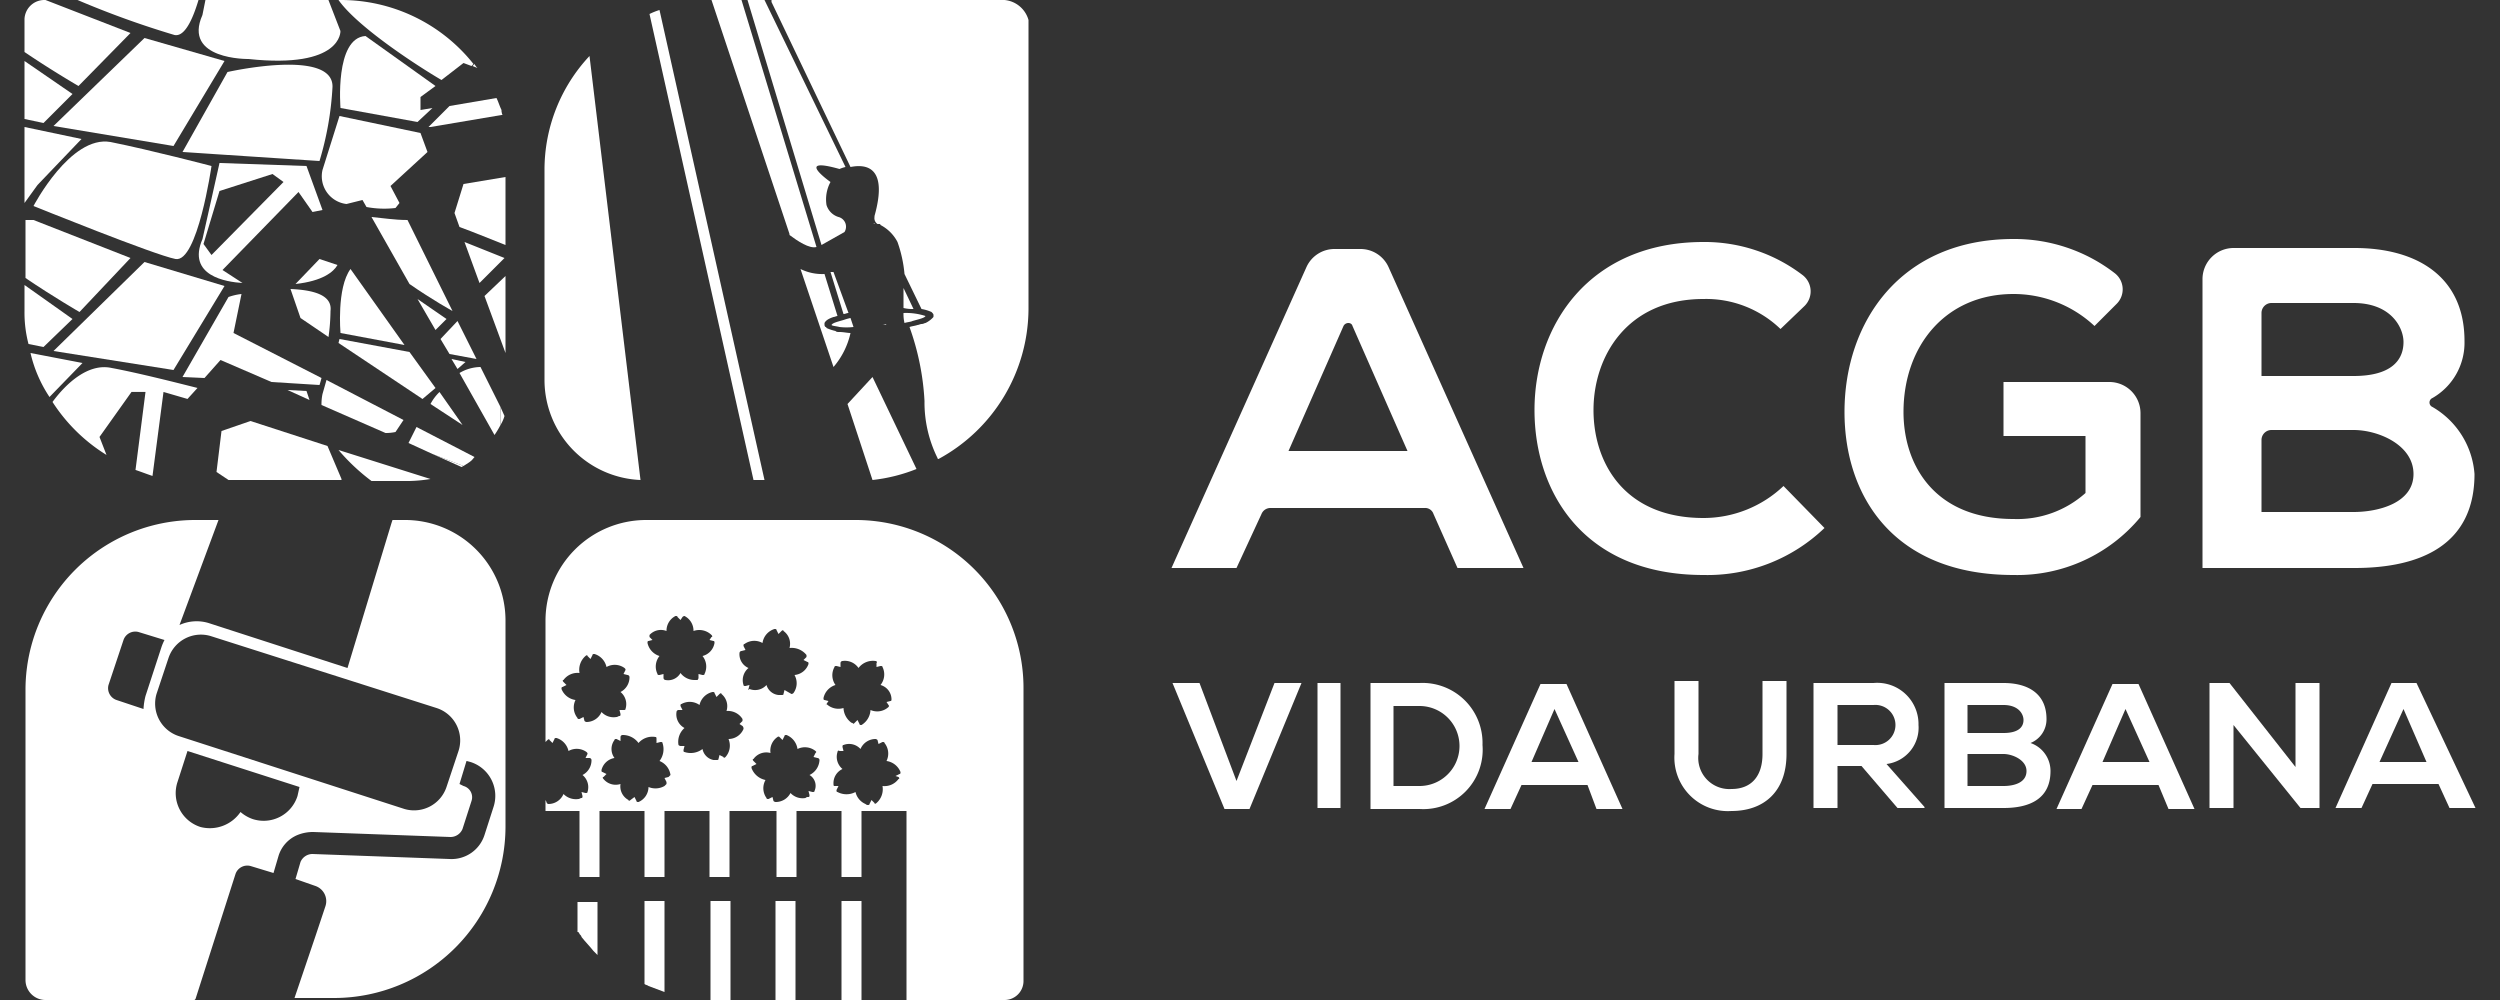<svg xmlns="http://www.w3.org/2000/svg" xmlns:xlink="http://www.w3.org/1999/xlink" width="200" height="80" viewBox="0 0 200 80"><rect x="0" y="0" width="200" height="80" fill="#333333" stroke="none"/><defs><clipPath id="a"><rect width="200" height="80" transform="translate(1124 7451)" fill="#fff" stroke="#363636" stroke-width="1"></rect></clipPath></defs><g transform="translate(-1124 -7451)" clip-path="url(#a)"><g transform="translate(1125.96 7451)"><g transform="translate(44.24 17.84)"><path d="M87.7,22.3l.08.08h0c0-.08,0-.08-.08-.08" transform="translate(-64.02 -22.3)" fill="#fff"></path><path d="M90.3,30.8v0" transform="translate(-64.54 -24)" fill="#fff"></path><path d="M89,32.4c-.16,0-.24.08-.4.08h.24c.08-.08.08-.08.16-.08" transform="translate(-64.2 -24.32)" fill="#fff"></path><path d="M90.3,30.98h0v0" transform="translate(-64.54 -24.02)" fill="#fff"></path><path d="M66.4,90.1H64.8v6.64c.08.08.24.08.32.16.4.16.88.32,1.28.48Z" transform="translate(-59.44 -35.86)" fill="#fff"></path><path d="M73,90.1H71.4v7.92H73Z" transform="translate(-60.76 -35.86)" fill="#fff"></path><path d="M58.18,92.6c0,.08.08.08.08.16.08.08.16.16.16.24.32.4.64.72.96,1.12l.32.32V90.2H58.1v2.4Z" transform="translate(-58.1 -35.88)" fill="#fff"></path></g><rect width="1.6" height="7.92" transform="translate(60.08 72.08)" fill="#fff"></rect><rect width="1.6" height="7.92" transform="translate(65.36 72.08)" fill="#fff"></rect><g transform="translate(25.238 5.12)"><path d="M83.14,72.56c.08.08.08.16,0,.16a1.385,1.385,0,0,1-1.28.56,1.465,1.465,0,0,1-.48,1.36c-.08.08-.16.08-.16,0l-.24-.24-.16.32c0,.08-.08.08-.16.08a.279.279,0,0,1-.16-.08,1.378,1.378,0,0,1-.8-.96,1.53,1.53,0,0,1-1.44,0c-.08,0-.08-.08-.08-.16l.16-.32h-.32c-.08,0-.08-.08-.08-.16a1.241,1.241,0,0,1,.72-1.2,1.259,1.259,0,0,1-.4-1.36c0-.08.08-.16.16-.08h.32l-.08-.32c0-.08,0-.16.08-.16a1.227,1.227,0,0,1,1.36.32,1.31,1.31,0,0,1,1.2-.8.279.279,0,0,1,.16.08l.08.32.32-.16c.08,0,.16,0,.16.08a1.344,1.344,0,0,1,.16,1.44,1.416,1.416,0,0,1,1.12.88c0,.08,0,.16-.08.16l-.32.16Zm-5.76-5.84.16-.24-.32-.08c-.08,0-.08-.08-.08-.16a1.4,1.4,0,0,1,.96-1.04,1.335,1.335,0,0,1-.08-1.44c0-.08.08-.08.16-.08l.32.08v-.32a.172.172,0,0,1,.16-.16,1.314,1.314,0,0,1,1.28.56,1.447,1.447,0,0,1,1.36-.56c.08,0,.16.08.08.16v.32l.32-.08c.08,0,.16,0,.16.08a1.344,1.344,0,0,1-.16,1.44,1.2,1.2,0,0,1,.88,1.12c0,.08,0,.16-.08.16l-.32.08.16.24a.111.111,0,0,1,0,.16,1.335,1.335,0,0,1-1.44.24,1.487,1.487,0,0,1-.72,1.2c-.08,0-.16,0-.16-.08L79.86,68l-.24.24c-.08.08-.08.08-.16,0a.279.279,0,0,1-.16-.08,1.528,1.528,0,0,1-.56-1.12,1.385,1.385,0,0,1-1.36-.32c-.08.16-.08.08,0,0m-.96,6.96c0,.08-.08.08-.16.08l-.32-.08.08.32c0,.08,0,.16-.08.16a.294.294,0,0,0-.24.08,1.321,1.321,0,0,1-1.2-.4,1.32,1.32,0,0,1-1.2.72.279.279,0,0,1-.16-.08l-.08-.32-.32.16c-.08,0-.16,0-.16-.08a1.335,1.335,0,0,1-.08-1.44,1.513,1.513,0,0,1-1.12-.96c0-.08,0-.16.08-.16l.32-.16-.24-.24c-.08-.08-.08-.16,0-.16a1.254,1.254,0,0,1,1.36-.48,1.314,1.314,0,0,1,.56-1.28.111.111,0,0,1,.16,0l.24.24.16-.32c0-.08.08-.08.16-.08a1.416,1.416,0,0,1,.88,1.12,1.344,1.344,0,0,1,1.44.16c.08.08.08.08,0,.16l-.16.32.32.08a.172.172,0,0,1,.16.16,1.4,1.4,0,0,1-.8,1.2,1.006,1.006,0,0,1,.4,1.28m-5.28-8.16.08-.32-.32.08c-.08,0-.16,0-.16-.08a1.259,1.259,0,0,1,.4-1.36,1.193,1.193,0,0,1-.72-1.2.172.172,0,0,1,.16-.16l.32-.08-.16-.32c0-.08,0-.16.08-.16a1.335,1.335,0,0,1,1.44-.08,1.373,1.373,0,0,1,.96-1.12c.08,0,.16,0,.16.08l.16.32.24-.24c.08-.08.16-.08.16,0a1.254,1.254,0,0,1,.48,1.36,1.523,1.523,0,0,1,1.36.56v.16l-.24.24.32.16c.08,0,.08.08.08.16a1.308,1.308,0,0,1-1.12.88,1.335,1.335,0,0,1-.08,1.44.248.248,0,0,1-.16.08l-.56-.32-.08.32c0,.08-.08.08-.16.08h-.24a1.112,1.112,0,0,1-.96-.8,1.227,1.227,0,0,1-1.36.32c-.08.08-.16.08-.08,0m-.4,3.2a1.31,1.31,0,0,1-1.2.8,1.362,1.362,0,0,1-.24,1.44c-.08.08-.16.08-.16,0l-.32-.16-.08.32c0,.08-.08.08-.16.08h-.24a1.109,1.109,0,0,1-.88-.88,1.551,1.551,0,0,1-1.44.24c-.08,0-.08-.08-.08-.16l.08-.32H65.7a.279.279,0,0,1-.16-.08,1.465,1.465,0,0,1,.48-1.36,1.236,1.236,0,0,1-.64-1.28.172.172,0,0,1,.16-.16h.32l-.16-.32c0-.08,0-.16.08-.16a1.35,1.35,0,0,1,1.44.08,1.377,1.377,0,0,1,1.04-1.04c.08,0,.16,0,.16.08l.16.32.24-.24c.08-.08.16-.08.16,0a1.259,1.259,0,0,1,.4,1.36,1.373,1.373,0,0,1,1.28.64v.16l-.24.24.24.16a.294.294,0,0,1,.08.24M64.5,64.8a.172.172,0,0,1-.16-.16v-.32l-.32.08c-.08,0-.16,0-.16-.08a1.344,1.344,0,0,1,.16-1.44,1.4,1.4,0,0,1-.96-1.04c0-.08,0-.16.08-.16l.32-.08-.24-.24V61.2a1.227,1.227,0,0,1,1.36-.32,1.32,1.32,0,0,1,.72-1.2c.08,0,.16,0,.16.08l.24.24.16-.24a.248.248,0,0,1,.16-.08,1.32,1.32,0,0,1,.72,1.2,1.391,1.391,0,0,1,1.44.32c.08.08.08.16,0,.16l-.16.24.32.08c.08,0,.08.08.08.16a1.287,1.287,0,0,1-.96,1.04,1.343,1.343,0,0,1,.16,1.44c0,.08-.08.08-.16.08l-.32-.08v.32a.279.279,0,0,1-.08.16h-.24a1.4,1.4,0,0,1-1.12-.56,1.13,1.13,0,0,1-1.2.56m.24,7.76-.32.08.16.32v.16l-.16.16a1.448,1.448,0,0,1-1.28.08,1.31,1.31,0,0,1-.8,1.2c-.08,0-.16,0-.16-.08l-.16-.32-.32.24c-.08.08-.16.08-.16,0a1.236,1.236,0,0,1-.64-1.28,1.259,1.259,0,0,1-1.36-.4c-.08-.08-.08-.16,0-.16l.24-.24-.32-.16c-.08,0-.08-.08-.08-.16a1.287,1.287,0,0,1,1.04-.96,1.2,1.2,0,0,1,0-1.44c0-.08.08-.08.16-.08l.32.16v-.32a.172.172,0,0,1,.16-.16,1.555,1.555,0,0,1,1.28.64,1.465,1.465,0,0,1,1.36-.48c.08,0,.08.08.08.16v.32l.32-.08c.08,0,.16,0,.16.08a1.551,1.551,0,0,1-.24,1.44,1.416,1.416,0,0,1,.88,1.12l-.16.16m-6.56-4.4a.279.279,0,0,1-.16-.08l-.08-.32-.32.16c-.08,0-.16,0-.16-.08a1.343,1.343,0,0,1-.16-1.44,1.416,1.416,0,0,1-1.12-.88c0-.08,0-.16.08-.16l.32-.16-.24-.24c-.08-.08-.08-.16,0-.16a1.385,1.385,0,0,1,1.28-.56,1.465,1.465,0,0,1,.48-1.36c.08-.08.16-.08.16,0l.24.24.16-.32c0-.08.08-.08.16-.08a1.4,1.4,0,0,1,.96,1.04,1.335,1.335,0,0,1,1.44.08c.08.08.08.08.08.16l-.16.32.32.08a.172.172,0,0,1,.16.16,1.32,1.32,0,0,1-.72,1.2,1.259,1.259,0,0,1,.4,1.36c0,.08-.08.08-.16.08h-.32l.08.32c0,.08,0,.16-.08.16s-.16.08-.24.08a1.32,1.32,0,0,1-1.2-.4,1.31,1.31,0,0,1-1.2.8M79.7,52H62.98a8.058,8.058,0,0,0-8.08,8.08v9.68l.16-.16c.08-.08.16-.08.16,0l.24.24.16-.32c0-.08.08-.08.16-.08a1.4,1.4,0,0,1,.96,1.04,1.335,1.335,0,0,1,1.44.08c.08.08.08.08.08.16l-.16.32h.32a.172.172,0,0,1,.16.16,1.32,1.32,0,0,1-.72,1.2,1.259,1.259,0,0,1,.4,1.36c0,.08-.08.08-.16.08l-.32-.08.08.32c0,.08,0,.16-.08.16s-.16.08-.24.08a1.392,1.392,0,0,1-1.2-.4,1.31,1.31,0,0,1-1.2.8.172.172,0,0,1-.16-.16l-.08-.16h0v.88h2.72v5.28h1.6V75.28h3.6v5.28h1.6V75.28h3.6v5.28h1.6V75.28h3.76v5.28h1.6V75.28h3.6v5.28h1.6V75.28h3.6V90.4h7.84a1.519,1.519,0,0,0,1.52-1.52V65.52A13.435,13.435,0,0,0,79.7,52" transform="translate(-38.458 -15.52)" fill="#fff"></path><path d="M50.4,42.14a2.842,2.842,0,0,0,.32-.72l-.32-.72Z" transform="translate(-37.558 -13.26)" fill="#fff"></path><path d="M48,6.72a1.1,1.1,0,0,1-.24-.32l-.16.16Z" transform="translate(-36.998 -6.4)" fill="#fff"></path><path d="M50.56,11.4c-.08-.16-.08-.24-.16-.4v.4Z" transform="translate(-37.558 -7.32)" fill="#fff"></path><path d="M34.389,32.02l5.12.96-4.32-6.08c-1.12,1.52-.8,5.12-.8,5.12" transform="translate(-34.347 -10.5)" fill="#fff"></path></g><path d="M43.54,32.38l.88-.88L42.1,29.9Z" transform="translate(-10.66 -5.98)" fill="#fff"></path><g transform="translate(23.76 30.4)"><path d="M32.5,40l5.12,2.24a3.629,3.629,0,0,0,.8-.08l.64-.96L32.9,38l-.32,1.12a3.925,3.925,0,0,0-.08.88" transform="translate(-32.5 -38)" fill="#fff"></path></g><path d="M39.88,34.94l-5.6-1.04-.08.32,6.72,4.48,1.04-.88Z" transform="translate(-9.08 -6.78)" fill="#fff"></path><path d="M45.98,36.7l.64-.56L45.5,35.9Z" transform="translate(-11.34 -7.18)" fill="#fff"></path><g transform="translate(27.76 17.36)"><path d="M43.98,29.22l-3.6-7.28h0c-1.04,0-2-.16-2.88-.24l3.04,5.36c1.84,1.28,3.44,2.16,3.44,2.16Z" transform="translate(-37.5 -21.7)" fill="#fff"></path></g><path d="M46.8,24.2,48,27.48l2-2Z" transform="translate(-11.6 -4.84)" fill="#fff"></path><g transform="translate(23.781 2.88)"><path d="M34.391,9.36l6.16,1.12,1.2-1.12-.96.16V8.48l1.2-.88-5.6-4c-2.48.16-2,5.76-2,5.76" transform="translate(-32.892 -3.6)" fill="#fff"></path><path d="M38.425,18.96l.32-.4-.72-1.36,2.96-2.72-.56-1.52-6.48-1.36-1.36,4.32a2.236,2.236,0,0,0,1.92,2.72l1.28-.32.32.56a7.641,7.641,0,0,0,2.32.08" transform="translate(-32.527 -5.2)" fill="#fff"></path></g><path d="M5.7,33.32l9.6,1.52,4.08-6.72-6.4-1.92Z" transform="translate(-3.38 -5.24)" fill="#fff"></path><g transform="translate(2.24 23.12)"><path d="M5.6,39.5a13.664,13.664,0,0,0,4.32,4.24L9.36,42.3l2.56-3.6h1.12l-.8,6.24c.48.16.88.32,1.36.48l.88-6.72,1.92.56.8-.88c-1.6-.4-4.72-1.2-6.88-1.6-1.84-.4-3.6,1.2-4.72,2.72" transform="translate(-5.6 -30.464)" fill="#fff"></path><path d="M29.4,28.9l.8,2.32,2.24,1.52a15.732,15.732,0,0,0,.16-2.08c.16-1.28-1.36-1.68-3.2-1.76" transform="translate(-10.36 -28.9)" fill="#fff"></path><path d="M18.6,36.04l1.76.08,1.28-1.44,4.08,1.76,3.84.24s.08-.24.16-.56l-7.04-3.6.64-3.12a4.606,4.606,0,0,0-1.04.24Z" transform="translate(-8.2 -29)" fill="#fff"></path></g><path d="M5.7,10.84l9.6,1.6,4.08-6.8L12.98,3.8Z" transform="translate(-3.38 -0.76)" fill="#fff"></path><g transform="translate(0.72 5.176)"><path d="M3.7,19.31s9.68,3.92,11.36,4.24c1.76.32,2.88-7.44,2.88-7.44s-4.88-1.28-8.08-1.92c-3.2-.56-6.16,5.12-6.16,5.12" transform="translate(-3.7 -8.006)" fill="#fff"></path><path d="M22.2,7.054l-3.6,6.4,10.96.72a25.023,25.023,0,0,0,1.04-5.92c.08-3.12-8.4-1.2-8.4-1.2" transform="translate(-6.68 -6.469)" fill="#fff"></path><path d="M21.246,23.66l-.64-.88,1.28-4.24,4.24-1.36.88.64Zm.64-7.36-1.36,6.08c-1.28,2.96,1.92,3.44,3.2,3.52l-1.6-1.04,6.08-6.24,1.12,1.6.8-.16-1.28-3.52Z" transform="translate(-7.006 -8.436)" fill="#fff"></path><path d="M33.26,26.38l-1.44-.48-1.92,2c2.16-.24,3.04-.96,3.36-1.52" transform="translate(-8.94 -10.356)" fill="#fff"></path></g><path d="M2.8,18.78l1.04-1.44,3.52-3.68L2.8,12.7Z" transform="translate(-2.8 -2.54)" fill="#fff"></path><g transform="translate(0)"><path d="M11.28,2.64,4.48,0H4.4A1.59,1.59,0,0,0,2.8,1.52V4.16C5.04,5.68,7.12,6.88,7.12,6.88Z" transform="translate(-2.8)" fill="#fff"></path></g><path d="M2.8,10.74l1.52.32L6.64,8.74,2.8,6.1Z" transform="translate(-2.8 -1.22)" fill="#fff"></path><path d="M11.3,25.04,3.54,22H2.9v4.64c2.24,1.52,4.32,2.72,4.32,2.72Z" transform="translate(-2.82 -4.4)" fill="#fff"></path><path d="M6.64,31.22,2.8,28.5v2.08a9.938,9.938,0,0,0,.32,2.64l1.2.24Z" transform="translate(-2.8 -5.7)" fill="#fff"></path><path d="M3.4,35.3a10.683,10.683,0,0,0,1.52,3.52L7.56,36.1Z" transform="translate(-2.92 -7.06)" fill="#fff"></path><path d="M24.2,4.72c7.52.8,7.36-2.24,7.36-2.24L30.6,0h-9.84l-.24,1.2c-1.6,3.6,3.68,3.52,3.68,3.52" transform="translate(-6.285)" fill="#fff"></path><path d="M17.78,0H8.1a72.693,72.693,0,0,0,7.76,2.8c.8.16,1.44-1.2,1.92-2.8" transform="translate(-3.86)" fill="#fff"></path><path d="M42.44,6.4,44.2,5.04l.64.24L45,5.12A13.549,13.549,0,0,0,34.36,0H34.2c1.52,2.16,6.32,5.28,8.24,6.4" transform="translate(-9.08)" fill="#fff"></path><path d="M30.88,44.1l-6.16-2-2.32.8L22,46.18l.96.64H32v-.08Z" transform="translate(-6.64 -8.42)" fill="#fff"></path><path d="M30.86,39.8l-.24-.72L29.1,39Z" transform="translate(-8.06 -7.8)" fill="#fff"></path><g transform="translate(25.12 29.36)"><path d="M36.84,47.48h3.04a11.935,11.935,0,0,0,1.68-.16L34.2,45a16.254,16.254,0,0,0,2.64,2.48" transform="translate(-34.2 -38.36)" fill="#fff"></path><path d="M43.12,44.86l2.48.96c.8-.48.72-.56.88-.72l-4.64-2.4-.64,1.28Z" transform="translate(-35.6 -37.9)" fill="#fff"></path><path d="M43.4,40.16l2.32,1.52.24.16-.16-.24-1.68-2.4a3.761,3.761,0,0,0-.72.96" transform="translate(-36.04 -37.2)" fill="#fff"></path><path d="M47.98,36.7a3.36,3.36,0,0,0-1.68.48l2.8,4.96a7.035,7.035,0,0,0,.48-.8V39.9Z" transform="translate(-36.62 -36.7)" fill="#fff"></path><path d="M45.92,46.44c.08,0,.08-.08.16-.08L43.6,45.4Z" transform="translate(-36.08 -38.44)" fill="#fff"></path></g><path d="M48.8,29.2l1.68,4.56V27.6Z" transform="translate(-12 -5.52)" fill="#fff"></path><path d="M45.76,32.1,44.4,33.54l.72,1.2,2.16.4Z" transform="translate(-11.12 -6.42)" fill="#fff"></path><g transform="translate(32.32 7.84)"><path d="M49.88,17.7l-3.36.56-.72,2.32.4,1.12c1.12.4,2.64,1.04,3.68,1.44V17.7Z" transform="translate(-43.72 -11.38)" fill="#fff"></path><path d="M43.36,12.12l5.68-.96v-.4c-.16-.32-.24-.64-.4-.96l-3.76.64L43.2,12.12Z" transform="translate(-43.2 -9.8)" fill="#fff"></path></g><path d="M39.58,52.1l-.08.16Z" transform="translate(-10.14 -10.42)" fill="#fff"></path><path d="M39.58,52.1l-.08.16Z" transform="translate(-10.14 -10.42)" fill="#fff"></path><g transform="translate(0.08)"><path d="M58.4,5.6a13.309,13.309,0,0,0-3.6,9.12v16.8a8.015,8.015,0,0,0,7.68,8Z" transform="translate(-13.28 -1.12)" fill="#fff"></path><path d="M66.1,1a5.515,5.515,0,0,0-.8.32L73.62,38.6h.88Z" transform="translate(-15.38 -0.2)" fill="#fff"></path><path d="M37.54,70.48l-.96,2.88a2.735,2.735,0,0,1-3.36,1.76L15.14,69.28a2.735,2.735,0,0,1-1.76-3.36l.96-2.88a2.735,2.735,0,0,1,3.36-1.76l18.08,5.76a2.721,2.721,0,0,1,1.76,3.44m-12.88,3.6a2.84,2.84,0,0,1-3.6,1.84,3,3,0,0,1-.96-.56,2.97,2.97,0,0,1-3.2,1.2,2.84,2.84,0,0,1-1.84-3.6l.8-2.48h0l8.96,2.88ZM12.34,67.12h0l-2.16-.72a1,1,0,0,1-.64-1.2l1.2-3.6a1,1,0,0,1,1.2-.64l2.08.64a3.9,3.9,0,0,0-.24.56L12.5,66.08a5.506,5.506,0,0,0-.16,1.04m6-15.12H32.26l-.08.24-3.52,11.6-11.12-3.6a3.3,3.3,0,0,0-2.32.16Zm14.88,0H16.5A13.589,13.589,0,0,0,2.9,65.6V88.8a1.6,1.6,0,0,0,1.6,1.6H16.42l.08-.08,3.2-10a1,1,0,0,1,1.2-.64l1.84.56.4-1.36a2.65,2.65,0,0,1,1.52-1.68,3.317,3.317,0,0,1,1.28-.24l10.96.4a1.04,1.04,0,0,0,.96-.64l.72-2.24a.931.931,0,0,0-.64-1.2l-.16-.08-.16-.08.56-1.84.32.08a2.84,2.84,0,0,1,1.84,3.6l-.72,2.24a2.765,2.765,0,0,1-2.8,1.92l-10.96-.4a1.04,1.04,0,0,0-.96.64l-.4,1.36h0l1.6.56a1.285,1.285,0,0,1,.8,1.6l-.8,2.4-1.68,4.96h3.2A13.725,13.725,0,0,0,41.3,76.56V60a8.041,8.041,0,0,0-8.08-8" transform="translate(-2.9 -10.4)" fill="#fff"></path><path d="M77.74,18.72v.08c.64.48,1.6,1.12,2.16.96L73.9,0H71.5l6.24,18.72Z" transform="translate(-16.62)" fill="#fff"></path><path d="M82.86,18.56a.8.8,0,0,0-.48-1.2,1.442,1.442,0,0,1-.96-.96,2.909,2.909,0,0,1,.32-1.84s-2.96-2.08.72-1.04a2.579,2.579,0,0,1,.48-.16h0L76.46,0H75.1l5.92,19.6Z" transform="translate(-17.34)" fill="#fff"></path><path d="M83.52,31.94c-.16,0-.24,0-.32-.08a3.719,3.719,0,0,1-.72-.24.078.078,0,0,0-.08-.08.248.248,0,0,1-.08-.16v-.16c.08-.16.24-.32.72-.48.08,0,.24-.08.32-.08L82.32,27.3a3.9,3.9,0,0,1-1.92-.4l2.64,7.84h0a6.244,6.244,0,0,0,1.36-2.72c-.24,0-.56-.08-.88-.08" transform="translate(-18.4 -5.38)" fill="#fff"></path><path d="M85.24,31.6,85,30.88l-.16-.4-1.2-3.28H83.4l1.04,3.36c.16,0,.24-.08.4-.08l.16.4a5.1,5.1,0,0,0-.56.16c-.56.16-.88.24-.96.4.08.08.32.08.64.16a4.869,4.869,0,0,0,1.12,0Z" transform="translate(-19 -5.44)" fill="#fff"></path><path d="M90.78,32.1c.24-.08.48-.08.64-.16.56-.16.96-.24,1.04-.4a5.045,5.045,0,0,0-1.76-.24,3,3,0,0,0,.08.8" transform="translate(-20.46 -6.26)" fill="#fff"></path><path d="M96.14,0H77.5V.16l6.32,13.2c1.2-.24,3.04-.08,1.92,3.92v.08a.56.56,0,0,0,.24.56h.16a.078.078,0,0,1,.08.08,3.187,3.187,0,0,1,1.36,1.36,10.371,10.371,0,0,1,.56,2.56l1.36,2.8a3.242,3.242,0,0,1,.8.24c.08.08.16.16.16.24v.08c0,.08,0,.08-.08.16a1.991,1.991,0,0,1-.56.4c-.08,0-.16.08-.32.08-.08,0-.24.08-.32.08-.24.08-.4.08-.64.16a20.649,20.649,0,0,1,1.2,5.92,10.025,10.025,0,0,0,1.04,4.56.078.078,0,0,0,.08.08,13.713,13.713,0,0,0,7.2-12V1.6A2.2,2.2,0,0,0,96.14,0" transform="translate(-17.82)" fill="#fff"></path><path d="M87.1,37.7l-2,2.16h0l2,6.08a13.366,13.366,0,0,0,3.52-.88Z" transform="translate(-19.34 -7.54)" fill="#fff"></path><path d="M91.5,30.48h0l-.8-1.68v1.6a3,3,0,0,0,.8.08" transform="translate(-20.46 -5.76)" fill="#fff"></path><path d="M126.86,41.06l4.4-10c.16-.32.64-.32.72,0l4.4,10Zm8-14.72a2.462,2.462,0,0,0-2.24-1.44h-2.08a2.462,2.462,0,0,0-2.24,1.44L117.5,50.42h5.2l2-4.32a.769.769,0,0,1,.72-.48h12.32a.7.7,0,0,1,.72.48l1.92,4.32h5.28Z" transform="translate(-25.82 -4.98)" fill="#fff"></path><path d="M177,47.08a13.529,13.529,0,0,1-9.68,3.76c-9.52,0-13.52-6.56-13.52-13.2,0-6.72,4.32-13.44,13.52-13.44a12.926,12.926,0,0,1,7.92,2.64,1.641,1.641,0,0,1,.16,2.48l-1.92,1.84a8.568,8.568,0,0,0-6.16-2.4c-6.16,0-8.8,4.64-8.8,8.88s2.48,8.64,8.8,8.64a9.289,9.289,0,0,0,6.4-2.56Z" transform="translate(-33.08 -4.84)" fill="#fff"></path><path d="M204.8,30.86a9.482,9.482,0,0,0-6.48-2.56c-5.44,0-8.8,4.16-8.8,9.44,0,4.24,2.48,8.56,8.8,8.56a8.172,8.172,0,0,0,5.76-2.08V39.66h-6.56V35.34H206a2.492,2.492,0,0,1,2.48,2.48v8.32a12.8,12.8,0,0,1-10.16,4.64c-9.6,0-13.52-6.32-13.52-13.04,0-7.2,4.48-13.84,13.52-13.84a13.126,13.126,0,0,1,8.08,2.72,1.634,1.634,0,0,1,.16,2.48Z" transform="translate(-39.28 -4.78)" fill="#fff"></path><path d="M232.68,45.92h-7.36V40.16a.8.8,0,0,1,.8-.8h6.56c2,0,4.8,1.2,4.8,3.52s-2.8,3.04-4.8,3.04M225.32,30a.8.8,0,0,1,.8-.8h6.56c3.04,0,4,2,4,3.12,0,1.44-.96,2.72-4,2.72h-7.36ZM239,37.52a.39.39,0,0,1,0-.72,5.1,5.1,0,0,0,2.56-4.56c0-5.12-3.76-7.44-8.8-7.44h-9.68a2.492,2.492,0,0,0-2.48,2.48V50.4h12.16c5.28,0,9.6-1.84,9.6-7.52A6.771,6.771,0,0,0,239,37.52" transform="translate(-46.44 -4.96)" fill="#fff"></path></g><path d="M123.76,78.38h-2L117.6,68.3h2.16l2.96,7.84,3.04-7.84h2.16Z" transform="translate(-25.76 -13.66)" fill="#fff"></path><rect width="1.84" height="10" transform="translate(103.44 54.64)" fill="#fff"></rect><g transform="translate(107.68 54.64)"><path d="M139.24,76.54h2.08a3.2,3.2,0,0,0,0-6.4h-2.08Zm7.12-3.28a4.749,4.749,0,0,1-5.04,5.12H137.4V68.3h3.92a4.8,4.8,0,0,1,5.04,4.96" transform="translate(-137.4 -68.3)" fill="#fff"></path></g><path d="M154.4,70.4l-1.84,4.24h3.76Zm2.64,6.08h-5.28l-.88,1.92H148.8l4.48-10h2.08l4.48,10h-2.08Z" transform="translate(-32 -13.68)" fill="#fff"></path><g transform="translate(132 54.48)"><path d="M176.76,68.1v5.84c0,3.04-1.84,4.56-4.4,4.56a4.278,4.278,0,0,1-4.56-4.56V68.1h1.92v5.84a2.487,2.487,0,0,0,2.64,2.8c1.6,0,2.48-1.04,2.48-2.8V68.1Z" transform="translate(-167.8 -68.1)" fill="#fff"></path><path d="M183.62,70.06v3.2h2.88a1.607,1.607,0,1,0,0-3.2Zm6.96,8.24h-2.16l-2.88-3.36h-1.92V78.3H181.7v-10h4.8a3.3,3.3,0,0,1,3.6,3.36,2.923,2.923,0,0,1-2.56,3.12l3.04,3.44Z" transform="translate(-170.58 -68.14)" fill="#fff"></path><path d="M196.64,76.54h2.88c.8,0,1.84-.24,1.84-1.2,0-.88-1.12-1.36-1.84-1.36h-2.88Zm0-4.24h2.88c1.2,0,1.6-.48,1.6-1.04,0-.48-.4-1.2-1.6-1.2h-2.88Zm6.32-1.12a2.035,2.035,0,0,1-1.28,1.92,2.366,2.366,0,0,1,1.6,2.24c0,2.24-1.68,2.96-3.76,2.96H194.8v-10h4.72c2,0,3.44.88,3.44,2.88" transform="translate(-173.2 -68.14)" fill="#fff"></path></g><path d="M211.52,70.4l-1.84,4.24h3.76Zm2.64,6.08h-5.28L208,78.4h-2l4.48-10h2.08l4.48,10h-2.08Z" transform="translate(-43.44 -13.68)" fill="#fff"></path><path d="M228.18,75.02V68.3h1.92v10h-1.52l-5.36-6.64V78.3H221.3v-10h1.6Z" transform="translate(-46.5 -13.66)" fill="#fff"></path><path d="M239.34,70.38l1.84,4.24h-3.76Zm-.96-2.08-4.48,10h2.08l.88-1.92h5.28l.88,1.92h2.08l-4.72-10Z" transform="translate(-49.02 -13.66)" fill="#fff"></path></g></g></svg>